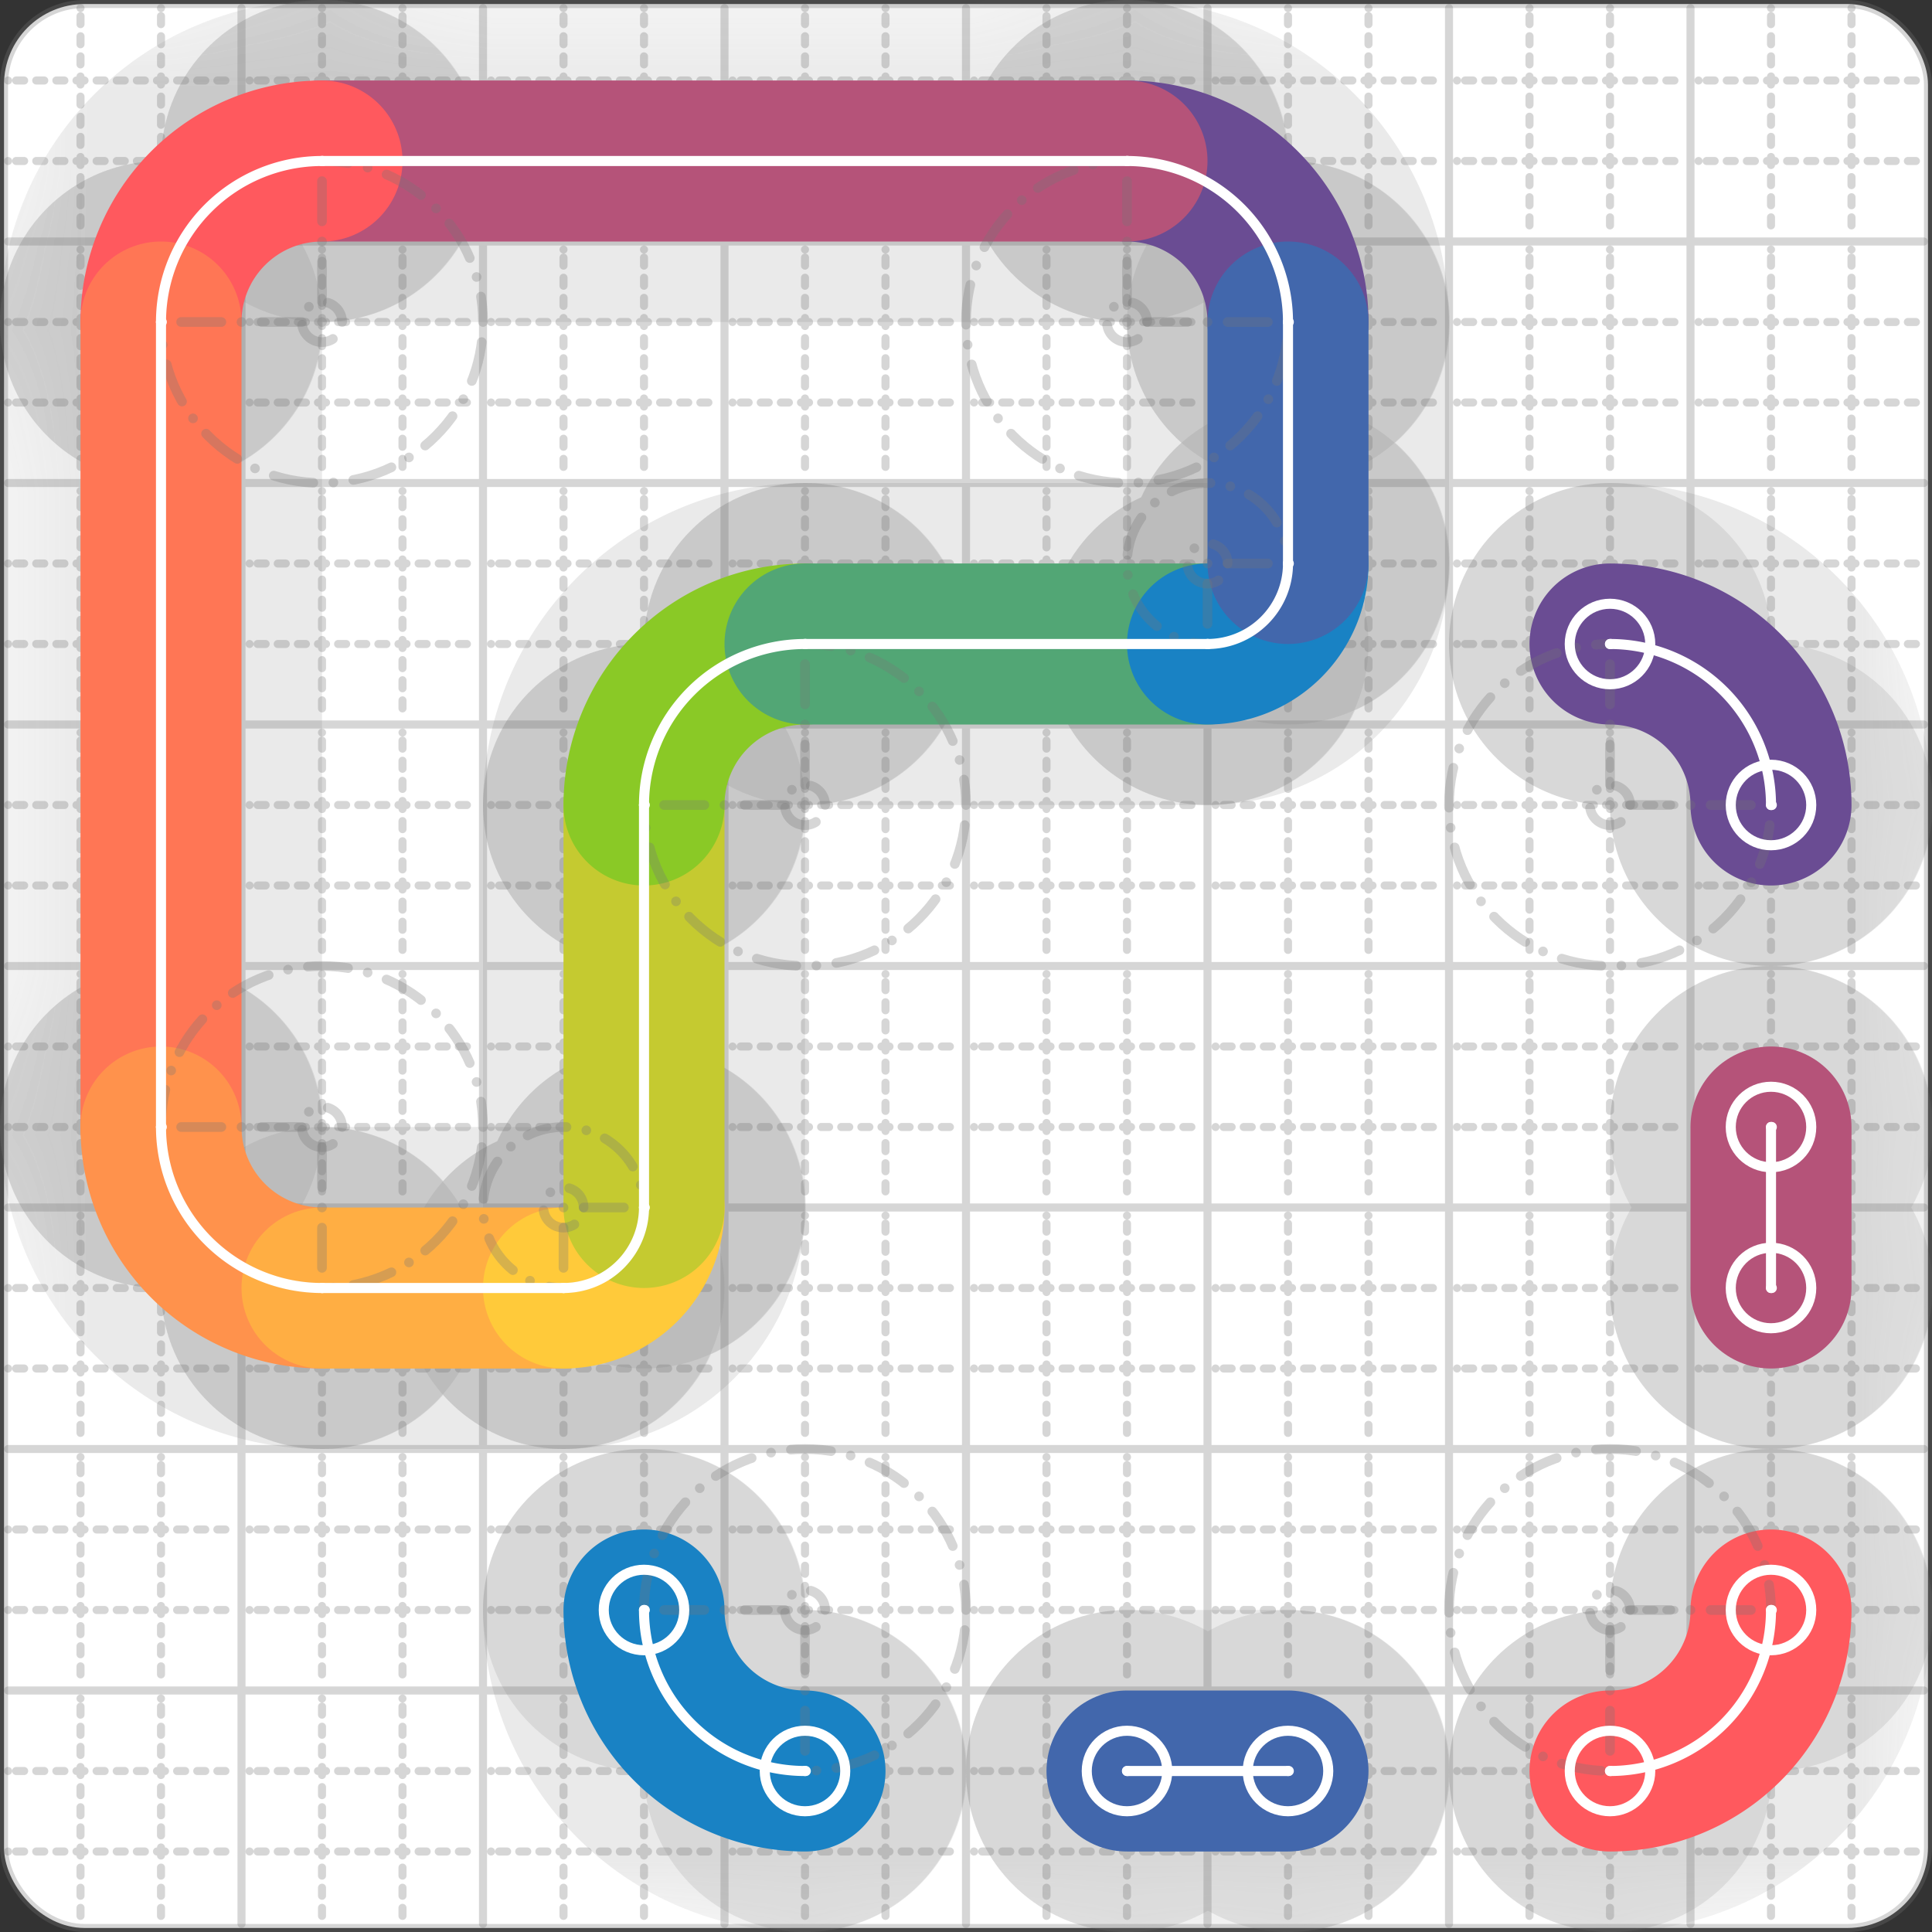<svg xmlns="http://www.w3.org/2000/svg" width="24" height="24" viewBox="0 0 24 24" fill="none" stroke="currentColor" stroke-width="2" stroke-linecap="round" stroke-linejoin="round"><rect x="0" y="0" width="24" height="24" fill="#333333" stroke="none"/><style>
  @media screen and (prefers-color-scheme: light) {
    .svg-preview-grid-rect { fill: none }
  }
  @media screen and (prefers-color-scheme: dark) {
    .svg-preview-grid-rect { fill: none }
    .svg
    .svg-preview-grid-group,
    .svg-preview-radii-group,
    .svg-preview-shadow-mask-group,
    .svg-preview-shadow-group {
      stroke: #fff;
    }
  }
</style><g class="svg-preview-grid-group" stroke-linecap="butt" stroke-width="0.1" stroke="#777" stroke-opacity="0.3"><rect class="svg-preview-grid-rect" width="23.9" height="23.9" x="0.05" y="0.05" rx="1" fill="#fff"></rect><path stroke-dasharray="0 0.1 0.1 0.15 0.1 0.15 0.1 0.15 0.1 0.15 0.1 0.15 0.1 0.15 0.1 0.15 0.1 0.15 0.1 0.15 0.1 0.15 0.1 0.15 0 0.15" stroke-width="0.1" d="M0.1 1h23.8M1 0.1v23.8M0.1 2h23.8M2 0.1v23.8M0.1 4h23.8M4 0.1v23.8M0.1 5h23.8M5 0.1v23.8M0.1 7h23.8M7 0.1v23.8M0.1 8h23.8M8 0.1v23.8M0.1 10h23.8M10 0.1v23.8M0.1 11h23.8M11 0.1v23.8M0.1 13h23.8M13 0.1v23.8M0.1 14h23.8M14 0.1v23.8M0.1 16h23.8M16 0.1v23.8M0.1 17h23.8M17 0.1v23.8M0.1 19h23.8M19 0.1v23.8M0.1 20h23.8M20 0.1v23.8M0.1 22h23.8M22 0.1v23.8M0.1 23h23.8M23 0.1v23.8"></path><path d="M0.1 3h23.8M3 0.1v23.8M0.1 6h23.8M6 0.1v23.8M0.1 9h23.8M9 0.1v23.8M0.1 12h23.8M12 0.1v23.8M0.1 15h23.8M15 0.1v23.8M0.1 18h23.8M18 0.1v23.8M0.1 21h23.8M21 0.1v23.8"></path></g><g class="svg-preview-shadow-mask-group" stroke-width="4" stroke="#777" stroke-opacity="0.15"><mask id="svg-preview-shadow-mask-0" maskUnits="userSpaceOnUse" stroke-opacity="1" stroke-width="4" stroke="#000"><rect x="0" y="0" width="24" height="24" fill="#fff" stroke="none" rx="1"></rect><path d="M10 22h.01M8 20h.01"></path></mask><mask id="svg-preview-shadow-mask-1" maskUnits="userSpaceOnUse" stroke-opacity="1" stroke-width="4" stroke="#000"><rect x="0" y="0" width="24" height="24" fill="#fff" stroke="none" rx="1"></rect><path d="M16 22h.01M14 22h.01"></path></mask><mask id="svg-preview-shadow-mask-2" maskUnits="userSpaceOnUse" stroke-opacity="1" stroke-width="4" stroke="#000"><rect x="0" y="0" width="24" height="24" fill="#fff" stroke="none" rx="1"></rect><path d="M16 4h.01M14 2h.01M4 2h.01M2 4h.01M2 14h.01M4 16h.01M7 16h.01M8 15h.01M8 10h.01M10 8h.01M15 8h.01M16 7h.01"></path></mask><mask id="svg-preview-shadow-mask-3" maskUnits="userSpaceOnUse" stroke-opacity="1" stroke-width="4" stroke="#000"><rect x="0" y="0" width="24" height="24" fill="#fff" stroke="none" rx="1"></rect><path d="M20 8h.01M22 10h.01"></path></mask><mask id="svg-preview-shadow-mask-4" maskUnits="userSpaceOnUse" stroke-opacity="1" stroke-width="4" stroke="#000"><rect x="0" y="0" width="24" height="24" fill="#fff" stroke="none" rx="1"></rect><path d="M22 14h.01M22 16h.01"></path></mask><mask id="svg-preview-shadow-mask-5" maskUnits="userSpaceOnUse" stroke-opacity="1" stroke-width="4" stroke="#000"><rect x="0" y="0" width="24" height="24" fill="#fff" stroke="none" rx="1"></rect><path d="M22 20h.01M20 22h.01"></path></mask></g><g class="svg-preview-shadow-group" stroke-width="4" stroke="#777" stroke-opacity="0.15"><path mask="url(#svg-preview-shadow-mask-0)" d="M 10 22 A2 2 0 0 1 8 20"></path><path mask="url(#svg-preview-shadow-mask-1)" d="M 16 22 L 14 22"></path><path mask="url(#svg-preview-shadow-mask-2)" d="M 16 4 A2 2 0 0 0 14 2"></path><path mask="url(#svg-preview-shadow-mask-2)" d="M 14 2 L 4 2"></path><path mask="url(#svg-preview-shadow-mask-2)" d="M 4 2 A2 2 0 0 0 2 4"></path><path mask="url(#svg-preview-shadow-mask-2)" d="M 2 4 L 2 14"></path><path mask="url(#svg-preview-shadow-mask-2)" d="M 2 14 A2 2 0 0 0 4 16"></path><path mask="url(#svg-preview-shadow-mask-2)" d="M 4 16 L 7 16"></path><path mask="url(#svg-preview-shadow-mask-2)" d="M 7 16 A1 1 0 0 0 8 15"></path><path mask="url(#svg-preview-shadow-mask-2)" d="M 8 15 L 8 10"></path><path mask="url(#svg-preview-shadow-mask-2)" d="M 8 10 A2 2 0 0 1 10 8"></path><path mask="url(#svg-preview-shadow-mask-2)" d="M 10 8 L 15 8"></path><path mask="url(#svg-preview-shadow-mask-2)" d="M 15 8 A1 1 0 0 0 16 7"></path><path mask="url(#svg-preview-shadow-mask-2)" d="M 16 7 L 16 4"></path><path mask="url(#svg-preview-shadow-mask-3)" d="M 20 8 A2 2 0 0 1 22 10"></path><path mask="url(#svg-preview-shadow-mask-4)" d="M 22 14 L 22 16"></path><path mask="url(#svg-preview-shadow-mask-5)" d="M 22 20 A2 2 0 0 1 20 22"></path><path d="M10 22h.01M8 20h.01M16 22h.01M14 22h.01M16 4h.01M14 2h.01M4 2h.01M2 4h.01M2 14h.01M4 16h.01M7 16h.01M8 15h.01M8 10h.01M10 8h.01M15 8h.01M16 7h.01M20 8h.01M22 10h.01M22 14h.01M22 16h.01M22 20h.01M20 22h.01"></path></g><g class="svg-preview-handles-group" stroke-width="0.12" stroke="#777" stroke-opacity="0.6"></g><g class="svg-preview-colored-path-group"><path d="M 10 22 A2 2 0 0 1 8 20" stroke="#1982c4"></path><path d="M 16 22 L 14 22" stroke="#4267AC"></path><path d="M 16 4 A2 2 0 0 0 14 2" stroke="#6a4c93"></path><path d="M 14 2 L 4 2" stroke="#B55379"></path><path d="M 4 2 A2 2 0 0 0 2 4" stroke="#FF595E"></path><path d="M 2 4 L 2 14" stroke="#FF7655"></path><path d="M 2 14 A2 2 0 0 0 4 16" stroke="#ff924c"></path><path d="M 4 16 L 7 16" stroke="#FFAE43"></path><path d="M 7 16 A1 1 0 0 0 8 15" stroke="#ffca3a"></path><path d="M 8 15 L 8 10" stroke="#C5CA30"></path><path d="M 8 10 A2 2 0 0 1 10 8" stroke="#8ac926"></path><path d="M 10 8 L 15 8" stroke="#52A675"></path><path d="M 15 8 A1 1 0 0 0 16 7" stroke="#1982c4"></path><path d="M 16 7 L 16 4" stroke="#4267AC"></path><path d="M 20 8 A2 2 0 0 1 22 10" stroke="#6a4c93"></path><path d="M 22 14 L 22 16" stroke="#B55379"></path><path d="M 22 20 A2 2 0 0 1 20 22" stroke="#FF595E"></path></g><g class="svg-preview-radii-group" stroke-width="0.12" stroke-dasharray="0 0.25 0.25" stroke="#777" stroke-opacity="0.3"><path d="M10 22 10 20 8 20"></path><circle cy="20" cx="10" r="0.25" stroke-dasharray="0"></circle><circle cy="20" cx="10" r="2"></circle><path d="M16 4 14 4 14 2"></path><circle cy="4" cx="14" r="0.25" stroke-dasharray="0"></circle><circle cy="4" cx="14" r="2"></circle><path d="M4 2 4 4 2 4"></path><circle cy="4" cx="4" r="0.25" stroke-dasharray="0"></circle><circle cy="4" cx="4" r="2"></circle><path d="M2 14 4 14 4 16"></path><circle cy="14" cx="4" r="0.25" stroke-dasharray="0"></circle><circle cy="14" cx="4" r="2"></circle><path d="M7 16 7 15 8 15"></path><circle cy="15" cx="7" r="0.25" stroke-dasharray="0"></circle><circle cy="15" cx="7" r="1"></circle><path d="M8 10 10 10 10 8"></path><circle cy="10" cx="10" r="0.25" stroke-dasharray="0"></circle><circle cy="10" cx="10" r="2"></circle><path d="M15 8 15 7 16 7"></path><circle cy="7" cx="15" r="0.25" stroke-dasharray="0"></circle><circle cy="7" cx="15" r="1"></circle><path d="M20 8 20 10 22 10"></path><circle cy="10" cx="20" r="0.25" stroke-dasharray="0"></circle><circle cy="10" cx="20" r="2"></circle><path d="M22 20 20 20 20 22"></path><circle cy="20" cx="20" r="0.25" stroke-dasharray="0"></circle><circle cy="20" cx="20" r="2"></circle></g><g class="svg-preview-control-path-marker-mask-group" stroke-width="1" stroke="#000"><mask id="svg-preview-control-path-marker-mask-0" maskUnits="userSpaceOnUse"><rect x="0" y="0" width="24" height="24" fill="#fff" stroke="none" rx="1"></rect><path d="M10 22h.01"></path><path d="M8 20h.01"></path></mask><mask id="svg-preview-control-path-marker-mask-1" maskUnits="userSpaceOnUse"><rect x="0" y="0" width="24" height="24" fill="#fff" stroke="none" rx="1"></rect><path d="M16 22h.01"></path><path d="M14 22h.01"></path></mask><mask id="svg-preview-control-path-marker-mask-2" maskUnits="userSpaceOnUse"><rect x="0" y="0" width="24" height="24" fill="#fff" stroke="none" rx="1"></rect><path d="M16 4h.01"></path><path d="M14 2h.01"></path></mask><mask id="svg-preview-control-path-marker-mask-3" maskUnits="userSpaceOnUse"><rect x="0" y="0" width="24" height="24" fill="#fff" stroke="none" rx="1"></rect><path d="M14 2h.01"></path><path d="M4 2h.01"></path></mask><mask id="svg-preview-control-path-marker-mask-4" maskUnits="userSpaceOnUse"><rect x="0" y="0" width="24" height="24" fill="#fff" stroke="none" rx="1"></rect><path d="M4 2h.01"></path><path d="M2 4h.01"></path></mask><mask id="svg-preview-control-path-marker-mask-5" maskUnits="userSpaceOnUse"><rect x="0" y="0" width="24" height="24" fill="#fff" stroke="none" rx="1"></rect><path d="M2 4h.01"></path><path d="M2 14h.01"></path></mask><mask id="svg-preview-control-path-marker-mask-6" maskUnits="userSpaceOnUse"><rect x="0" y="0" width="24" height="24" fill="#fff" stroke="none" rx="1"></rect><path d="M2 14h.01"></path><path d="M4 16h.01"></path></mask><mask id="svg-preview-control-path-marker-mask-7" maskUnits="userSpaceOnUse"><rect x="0" y="0" width="24" height="24" fill="#fff" stroke="none" rx="1"></rect><path d="M4 16h.01"></path><path d="M7 16h.01"></path></mask><mask id="svg-preview-control-path-marker-mask-8" maskUnits="userSpaceOnUse"><rect x="0" y="0" width="24" height="24" fill="#fff" stroke="none" rx="1"></rect><path d="M7 16h.01"></path><path d="M8 15h.01"></path></mask><mask id="svg-preview-control-path-marker-mask-9" maskUnits="userSpaceOnUse"><rect x="0" y="0" width="24" height="24" fill="#fff" stroke="none" rx="1"></rect><path d="M8 15h.01"></path><path d="M8 10h.01"></path></mask><mask id="svg-preview-control-path-marker-mask-10" maskUnits="userSpaceOnUse"><rect x="0" y="0" width="24" height="24" fill="#fff" stroke="none" rx="1"></rect><path d="M8 10h.01"></path><path d="M10 8h.01"></path></mask><mask id="svg-preview-control-path-marker-mask-11" maskUnits="userSpaceOnUse"><rect x="0" y="0" width="24" height="24" fill="#fff" stroke="none" rx="1"></rect><path d="M10 8h.01"></path><path d="M15 8h.01"></path></mask><mask id="svg-preview-control-path-marker-mask-12" maskUnits="userSpaceOnUse"><rect x="0" y="0" width="24" height="24" fill="#fff" stroke="none" rx="1"></rect><path d="M15 8h.01"></path><path d="M16 7h.01"></path></mask><mask id="svg-preview-control-path-marker-mask-13" maskUnits="userSpaceOnUse"><rect x="0" y="0" width="24" height="24" fill="#fff" stroke="none" rx="1"></rect><path d="M16 7h.01"></path><path d="M16 4h.01"></path></mask><mask id="svg-preview-control-path-marker-mask-14" maskUnits="userSpaceOnUse"><rect x="0" y="0" width="24" height="24" fill="#fff" stroke="none" rx="1"></rect><path d="M20 8h.01"></path><path d="M22 10h.01"></path></mask><mask id="svg-preview-control-path-marker-mask-15" maskUnits="userSpaceOnUse"><rect x="0" y="0" width="24" height="24" fill="#fff" stroke="none" rx="1"></rect><path d="M22 14h.01"></path><path d="M22 16h.01"></path></mask><mask id="svg-preview-control-path-marker-mask-16" maskUnits="userSpaceOnUse"><rect x="0" y="0" width="24" height="24" fill="#fff" stroke="none" rx="1"></rect><path d="M22 20h.01"></path><path d="M20 22h.01"></path></mask></g><g class="svg-preview-control-path-group" stroke="#fff" stroke-width="0.125"><path mask="url(#svg-preview-control-path-marker-mask-0)" d="M 10 22 A2 2 0 0 1 8 20"></path><path mask="url(#svg-preview-control-path-marker-mask-1)" d="M 16 22 L 14 22"></path><path mask="url(#svg-preview-control-path-marker-mask-2)" d="M 16 4 A2 2 0 0 0 14 2"></path><path mask="url(#svg-preview-control-path-marker-mask-3)" d="M 14 2 L 4 2"></path><path mask="url(#svg-preview-control-path-marker-mask-4)" d="M 4 2 A2 2 0 0 0 2 4"></path><path mask="url(#svg-preview-control-path-marker-mask-5)" d="M 2 4 L 2 14"></path><path mask="url(#svg-preview-control-path-marker-mask-6)" d="M 2 14 A2 2 0 0 0 4 16"></path><path mask="url(#svg-preview-control-path-marker-mask-7)" d="M 4 16 L 7 16"></path><path mask="url(#svg-preview-control-path-marker-mask-8)" d="M 7 16 A1 1 0 0 0 8 15"></path><path mask="url(#svg-preview-control-path-marker-mask-9)" d="M 8 15 L 8 10"></path><path mask="url(#svg-preview-control-path-marker-mask-10)" d="M 8 10 A2 2 0 0 1 10 8"></path><path mask="url(#svg-preview-control-path-marker-mask-11)" d="M 10 8 L 15 8"></path><path mask="url(#svg-preview-control-path-marker-mask-12)" d="M 15 8 A1 1 0 0 0 16 7"></path><path mask="url(#svg-preview-control-path-marker-mask-13)" d="M 16 7 L 16 4"></path><path mask="url(#svg-preview-control-path-marker-mask-14)" d="M 20 8 A2 2 0 0 1 22 10"></path><path mask="url(#svg-preview-control-path-marker-mask-15)" d="M 22 14 L 22 16"></path><path mask="url(#svg-preview-control-path-marker-mask-16)" d="M 22 20 A2 2 0 0 1 20 22"></path></g><g class="svg-preview-control-path-marker-group" stroke="#fff" stroke-width="0.125"><path d="M10 22h.01M8 20h.01M16 22h.01M14 22h.01M16 4h.01M14 2h.01M14 2h.01M4 2h.01M4 2h.01M2 4h.01M2 4h.01M2 14h.01M2 14h.01M4 16h.01M4 16h.01M7 16h.01M7 16h.01M8 15h.01M8 15h.01M8 10h.01M8 10h.01M10 8h.01M10 8h.01M15 8h.01M15 8h.01M16 7h.01M16 7h.01M16 4h.01M20 8h.01M22 10h.01M22 14h.01M22 16h.01M22 20h.01M20 22h.01"></path><circle cx="10" cy="22" r="0.5"></circle><circle cx="8" cy="20" r="0.5"></circle><circle cx="16" cy="22" r="0.5"></circle><circle cx="14" cy="22" r="0.5"></circle><circle cx="20" cy="8" r="0.5"></circle><circle cx="22" cy="10" r="0.5"></circle><circle cx="22" cy="14" r="0.5"></circle><circle cx="22" cy="16" r="0.5"></circle><circle cx="22" cy="20" r="0.5"></circle><circle cx="20" cy="22" r="0.5"></circle></g><g class="svg-preview-handles-group" stroke-width="0.12" stroke="#FFF" stroke-opacity="0.3"></g></svg>